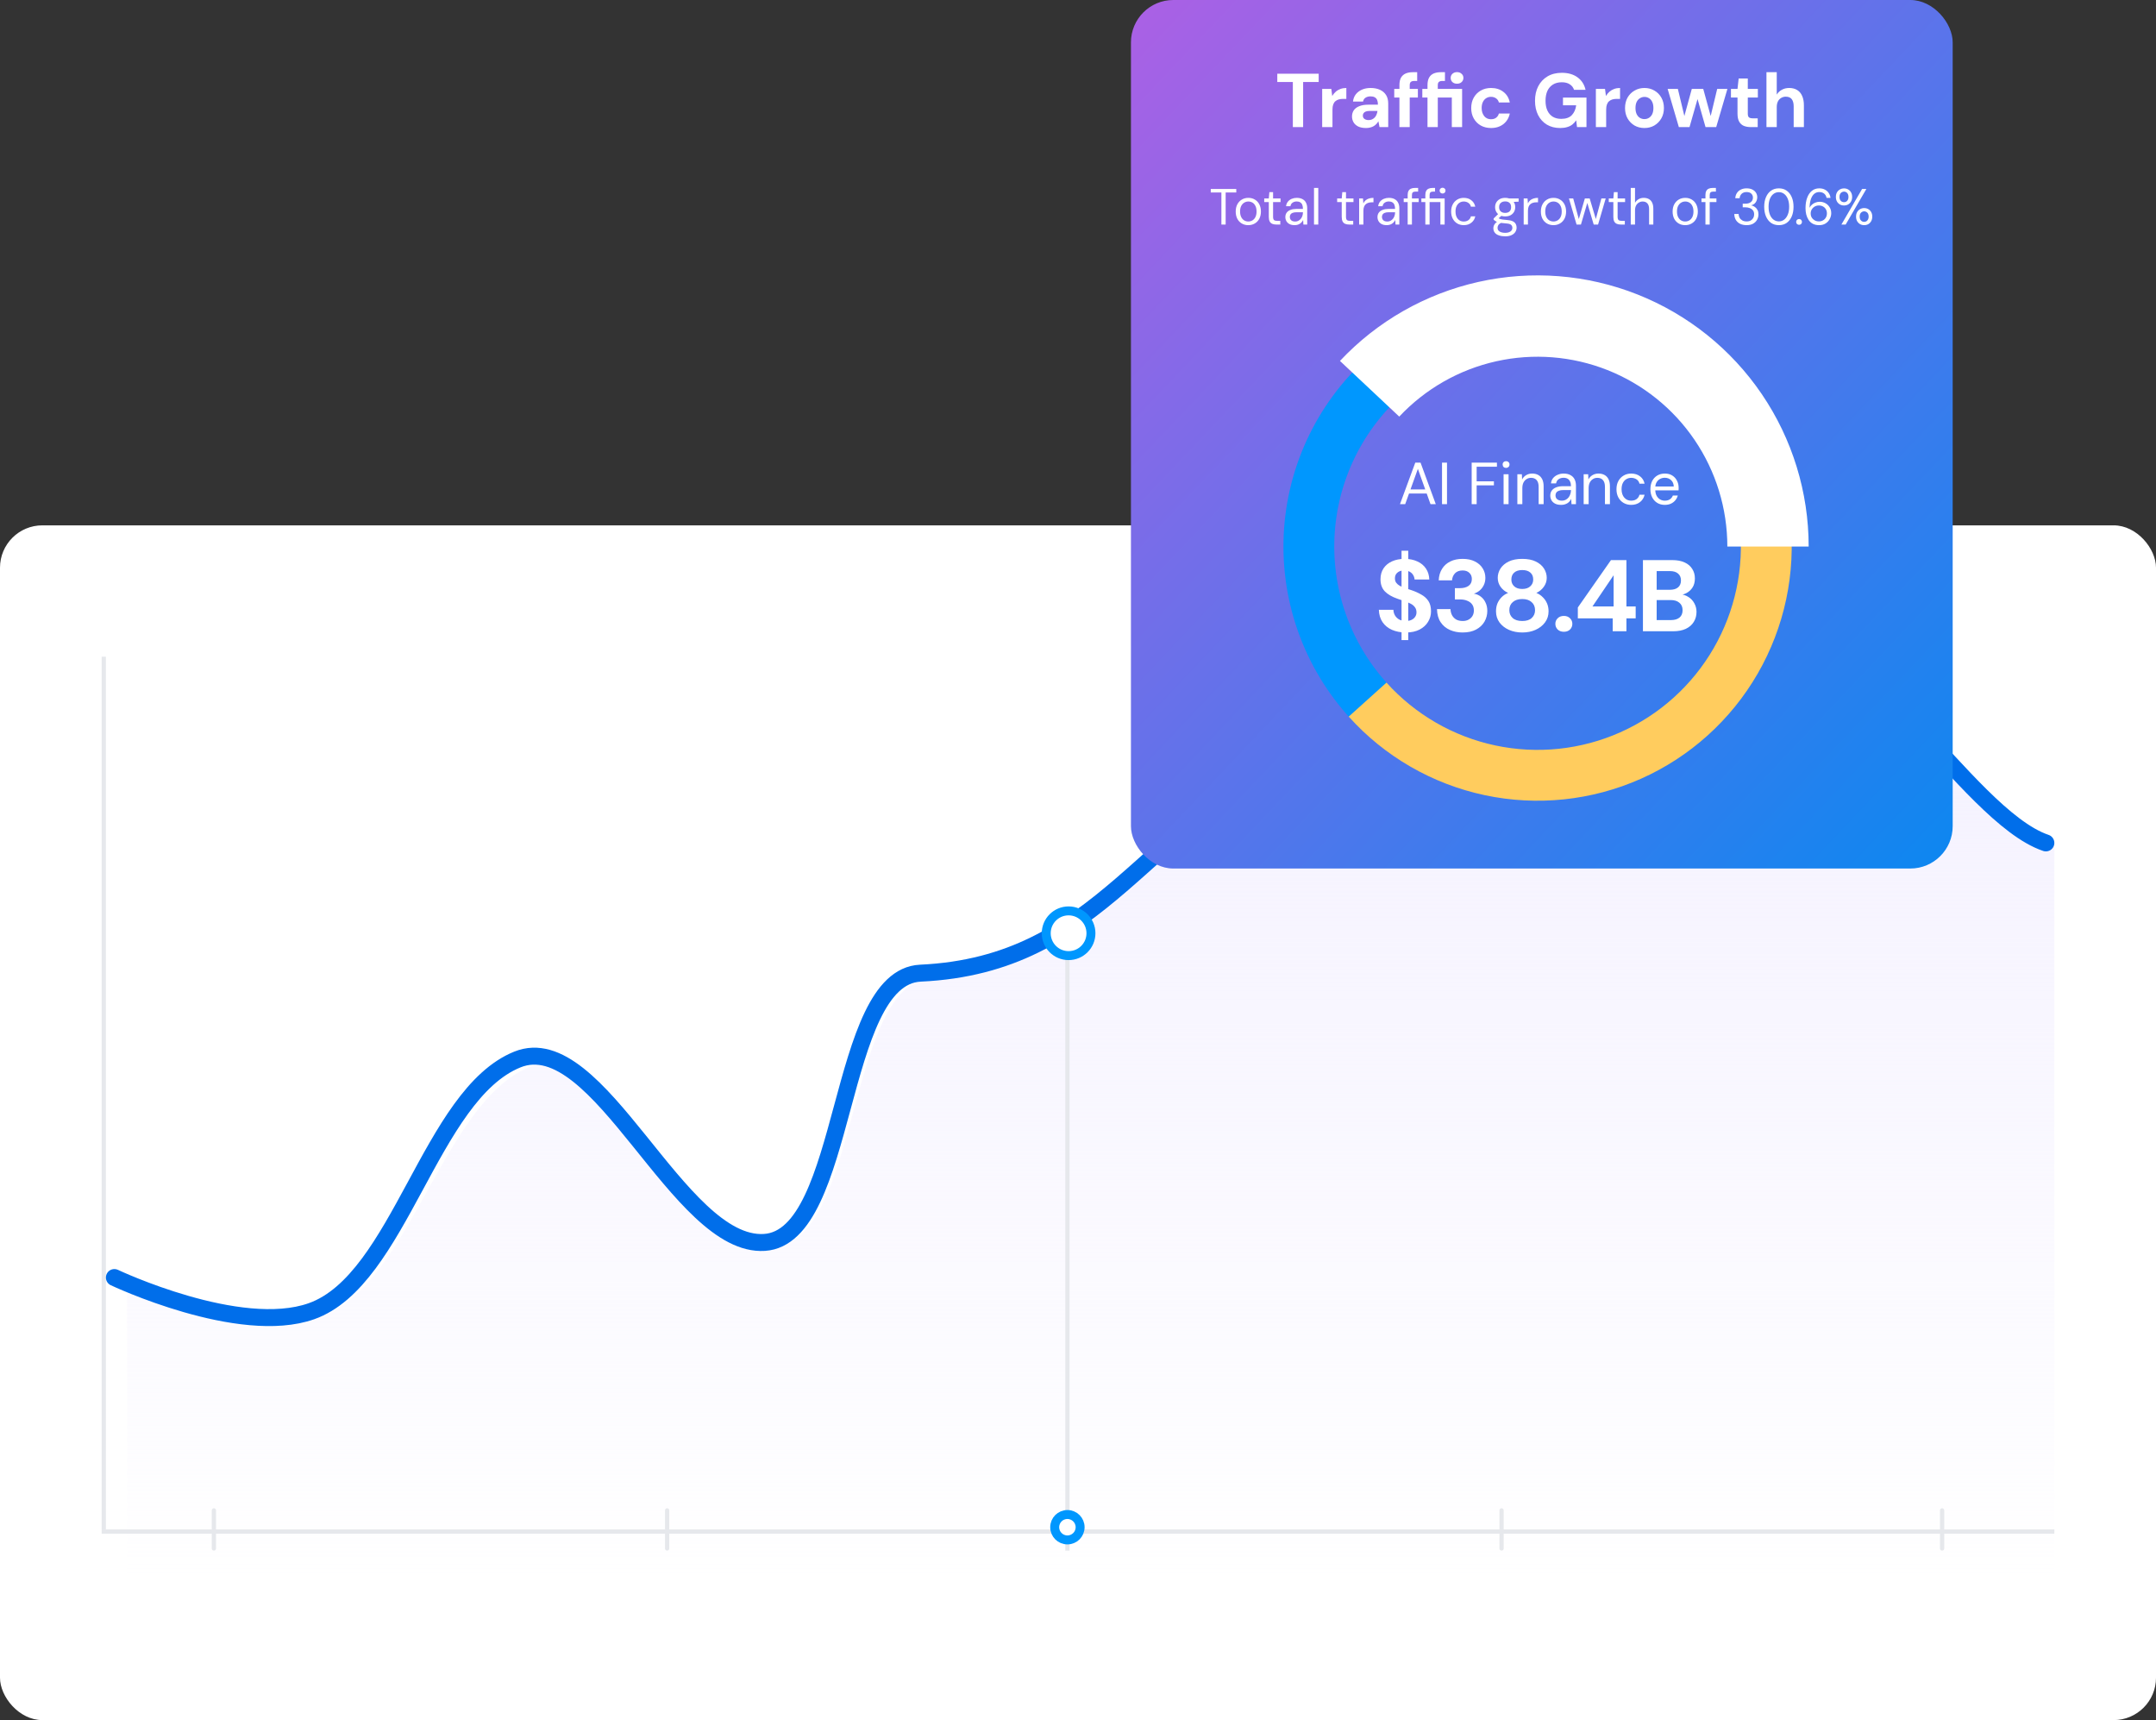 <svg width="509" height="406" viewBox="0 0 509 406" fill="none" xmlns="http://www.w3.org/2000/svg">
<rect x="0" y="0" width="509" height="406" fill="#333333" stroke="none"/>
<rect y="124" width="509" height="282" rx="10" fill="white"/>
<path d="M76.129 310.5C59.148 316.72 30 302 30 302V378H485V199.197C465.901 192.535 440.119 141.891 428.566 161.474C393.295 221.262 351.281 156.029 312.171 174.998C272.267 194.351 262.829 228.811 219.877 230.87C199.989 231.824 202.939 292.694 183.065 294C162.771 295.333 144.153 243.851 124.939 251.867C104.398 260.437 96.924 302.883 76.129 310.5Z" fill="url(#paint0_linear_126_502)"/>
<line x1="24.5" y1="155" x2="24.5" y2="361" stroke="#E6E8EC"/>
<line x1="485" y1="361.5" x2="24" y2="361.5" stroke="#E6E8EC"/>
<path d="M27 301.543C27 301.543 56.524 315.524 73.543 309.487C94.384 302.095 101.561 258.394 122.147 250.077C141.404 242.296 160.135 294.547 180.473 293.253C200.391 291.986 197.362 230.623 217.295 229.698C260.341 227.699 269.8 194.252 309.791 175.468C348.987 157.057 391.093 220.372 426.442 162.343C438.02 143.336 463.859 192.49 483 198.956" stroke="#006EEA" stroke-width="4" stroke-linecap="round" stroke-linejoin="round"/>
<line x1="458.5" y1="356.5" x2="458.5" y2="365.5" stroke="#E6E8EC" stroke-linecap="round" stroke-linejoin="round"/>
<line x1="354.5" y1="356.5" x2="354.5" y2="365.5" stroke="#E6E8EC" stroke-linecap="round" stroke-linejoin="round"/>
<line x1="157.5" y1="356.5" x2="157.5" y2="365.5" stroke="#E6E8EC" stroke-linecap="round" stroke-linejoin="round"/>
<line x1="50.5" y1="356.5" x2="50.5" y2="365.5" stroke="#E6E8EC" stroke-linecap="round" stroke-linejoin="round"/>
<path d="M252 366L252 222" stroke="#E6E8EC"/>
<circle cx="252.279" cy="220.279" r="5.279" fill="white" stroke="#0097FE" stroke-width="2.112"/>
<circle cx="252" cy="360.474" r="3" fill="white" stroke="#0097FE" stroke-width="2.112"/>
<rect x="267" width="194" height="205" rx="10" fill="url(#paint1_linear_126_502)"/>
<path d="M322.852 84.411C316.761 89.896 311.858 96.57 308.446 104.023C305.034 111.476 303.185 119.549 303.013 127.743C302.842 135.938 304.351 144.081 307.448 151.67C310.545 159.259 315.164 166.133 321.02 171.868L329.416 163.295C324.731 158.707 321.036 153.208 318.558 147.136C316.081 141.065 314.873 134.551 315.011 127.995C315.148 121.439 316.627 114.981 319.357 109.019C322.086 103.056 326.009 97.717 330.882 93.329L322.852 84.411Z" fill="#0097FE"/>
<path d="M318.411 169.148C326.89 178.564 338.131 185.054 350.525 187.689C362.919 190.323 375.829 188.966 387.404 183.813C398.98 178.659 408.626 169.973 414.962 159C421.297 148.027 423.996 135.33 422.671 122.728L410.737 123.983C411.797 134.064 409.638 144.221 404.569 153C399.501 161.779 391.784 168.727 382.523 172.85C373.263 176.973 362.935 178.059 353.02 175.951C343.105 173.844 334.112 168.651 327.329 161.118L318.411 169.148Z" fill="#FFCC5E"/>
<path d="M427 129C427 116.171 423.144 103.638 415.933 93.027C408.722 82.416 398.488 74.217 386.56 69.494C374.632 64.772 361.559 63.743 349.039 66.541C336.519 69.34 325.128 75.837 316.346 85.189L330.342 98.332C336.49 91.786 344.463 87.238 353.227 85.279C361.991 83.32 371.142 84.04 379.492 87.346C387.842 90.652 395.005 96.391 400.053 103.819C405.101 111.246 407.8 120.019 407.8 129H427Z" fill="white"/>
<path d="M330.513 119L334.125 109.2H335.371L338.969 119H337.723L334.741 110.67L331.745 119H330.513ZM332.165 116.48L332.501 115.528H336.939L337.275 116.48H332.165ZM340.44 119V109.2H341.616V119H340.44ZM347.44 119V109.2H353.404V110.166H348.616V113.61H352.69V114.562H348.616V119H347.44ZM354.974 119V111.944H356.15V119H354.974ZM355.562 110.446C355.329 110.446 355.133 110.371 354.974 110.222C354.825 110.063 354.75 109.867 354.75 109.634C354.75 109.401 354.825 109.214 354.974 109.074C355.133 108.925 355.329 108.85 355.562 108.85C355.786 108.85 355.977 108.925 356.136 109.074C356.295 109.214 356.374 109.401 356.374 109.634C356.374 109.867 356.295 110.063 356.136 110.222C355.977 110.371 355.786 110.446 355.562 110.446ZM358.225 119V111.944H359.289L359.345 113.176C359.569 112.737 359.886 112.397 360.297 112.154C360.717 111.902 361.193 111.776 361.725 111.776C362.276 111.776 362.752 111.888 363.153 112.112C363.554 112.327 363.867 112.658 364.091 113.106C364.315 113.545 364.427 114.105 364.427 114.786V119H363.251V114.912C363.251 114.203 363.092 113.671 362.775 113.316C362.467 112.961 362.028 112.784 361.459 112.784C361.067 112.784 360.717 112.882 360.409 113.078C360.101 113.265 359.854 113.54 359.667 113.904C359.49 114.259 359.401 114.702 359.401 115.234V119H358.225ZM368.56 119.168C367.991 119.168 367.515 119.07 367.132 118.874C366.75 118.669 366.465 118.403 366.278 118.076C366.092 117.74 365.998 117.376 365.998 116.984C365.998 116.508 366.12 116.107 366.362 115.78C366.614 115.444 366.964 115.192 367.412 115.024C367.87 114.847 368.406 114.758 369.022 114.758H370.884C370.884 114.319 370.814 113.955 370.674 113.666C370.544 113.367 370.348 113.143 370.086 112.994C369.834 112.845 369.517 112.77 369.134 112.77C368.686 112.77 368.299 112.882 367.972 113.106C367.646 113.33 367.445 113.661 367.37 114.1H366.166C366.222 113.596 366.39 113.176 366.67 112.84C366.96 112.495 367.324 112.233 367.762 112.056C368.201 111.869 368.658 111.776 369.134 111.776C369.788 111.776 370.329 111.897 370.758 112.14C371.197 112.373 371.524 112.705 371.738 113.134C371.953 113.554 372.06 114.053 372.06 114.632V119H371.01L370.94 117.754C370.847 117.95 370.726 118.137 370.576 118.314C370.436 118.482 370.268 118.631 370.072 118.762C369.876 118.883 369.652 118.981 369.4 119.056C369.158 119.131 368.878 119.168 368.56 119.168ZM368.742 118.174C369.069 118.174 369.363 118.109 369.624 117.978C369.895 117.838 370.124 117.651 370.31 117.418C370.497 117.175 370.637 116.909 370.73 116.62C370.833 116.331 370.884 116.027 370.884 115.71V115.668H369.12C368.663 115.668 368.294 115.724 368.014 115.836C367.734 115.939 367.534 116.088 367.412 116.284C367.291 116.471 367.23 116.685 367.23 116.928C367.23 117.18 367.286 117.399 367.398 117.586C367.52 117.773 367.692 117.917 367.916 118.02C368.15 118.123 368.425 118.174 368.742 118.174ZM373.879 119V111.944H374.943L374.999 113.176C375.223 112.737 375.541 112.397 375.951 112.154C376.371 111.902 376.847 111.776 377.379 111.776C377.93 111.776 378.406 111.888 378.807 112.112C379.209 112.327 379.521 112.658 379.745 113.106C379.969 113.545 380.081 114.105 380.081 114.786V119H378.905V114.912C378.905 114.203 378.747 113.671 378.429 113.316C378.121 112.961 377.683 112.784 377.113 112.784C376.721 112.784 376.371 112.882 376.063 113.078C375.755 113.265 375.508 113.54 375.321 113.904C375.144 114.259 375.055 114.702 375.055 115.234V119H373.879ZM385.096 119.168C384.434 119.168 383.836 119.014 383.304 118.706C382.782 118.398 382.371 117.969 382.072 117.418C381.774 116.858 381.624 116.214 381.624 115.486C381.624 114.739 381.774 114.091 382.072 113.54C382.371 112.989 382.782 112.56 383.304 112.252C383.836 111.935 384.434 111.776 385.096 111.776C385.936 111.776 386.636 111.995 387.196 112.434C387.756 112.863 388.111 113.442 388.26 114.17H387.056C386.963 113.731 386.734 113.391 386.37 113.148C386.006 112.905 385.577 112.784 385.082 112.784C384.681 112.784 384.308 112.887 383.962 113.092C383.617 113.288 383.342 113.587 383.136 113.988C382.931 114.389 382.828 114.884 382.828 115.472C382.828 115.911 382.889 116.303 383.01 116.648C383.132 116.984 383.295 117.264 383.5 117.488C383.706 117.712 383.944 117.885 384.214 118.006C384.494 118.118 384.784 118.174 385.082 118.174C385.418 118.174 385.722 118.123 385.992 118.02C386.263 117.908 386.492 117.745 386.678 117.53C386.865 117.315 386.991 117.063 387.056 116.774H388.26C388.111 117.483 387.752 118.062 387.182 118.51C386.622 118.949 385.927 119.168 385.096 119.168ZM393.024 119.168C392.362 119.168 391.774 119.014 391.26 118.706C390.756 118.398 390.36 117.969 390.07 117.418C389.781 116.858 389.636 116.209 389.636 115.472C389.636 114.725 389.776 114.077 390.056 113.526C390.346 112.975 390.747 112.546 391.26 112.238C391.783 111.93 392.38 111.776 393.052 111.776C393.743 111.776 394.326 111.93 394.802 112.238C395.288 112.546 395.656 112.952 395.908 113.456C396.17 113.951 396.3 114.497 396.3 115.094C396.3 115.187 396.3 115.285 396.3 115.388C396.3 115.491 396.296 115.607 396.286 115.738H390.518V114.828H395.152C395.124 114.184 394.91 113.68 394.508 113.316C394.116 112.952 393.622 112.77 393.024 112.77C392.623 112.77 392.25 112.863 391.904 113.05C391.568 113.227 391.298 113.493 391.092 113.848C390.887 114.193 390.784 114.627 390.784 115.15V115.542C390.784 116.121 390.887 116.606 391.092 116.998C391.307 117.39 391.582 117.684 391.918 117.88C392.264 118.076 392.632 118.174 393.024 118.174C393.519 118.174 393.925 118.067 394.242 117.852C394.569 117.628 394.802 117.329 394.942 116.956H396.104C395.992 117.376 395.796 117.754 395.516 118.09C395.236 118.426 394.886 118.692 394.466 118.888C394.056 119.075 393.575 119.168 393.024 119.168Z" fill="white"/>
<path d="M330.883 151.088V129.992H332.467V151.088H330.883ZM331.891 149.288C330.675 149.288 329.587 149.08 328.627 148.664C327.683 148.248 326.939 147.64 326.395 146.84C325.851 146.04 325.563 145.072 325.531 143.936H328.963C328.979 144.432 329.107 144.88 329.347 145.28C329.587 145.68 329.923 146 330.355 146.24C330.787 146.464 331.299 146.576 331.891 146.576C332.387 146.576 332.819 146.496 333.187 146.336C333.571 146.16 333.867 145.92 334.075 145.616C334.299 145.312 334.411 144.952 334.411 144.536C334.411 144.04 334.283 143.632 334.027 143.312C333.787 142.976 333.459 142.704 333.043 142.496C332.627 142.272 332.147 142.072 331.603 141.896C331.075 141.704 330.515 141.512 329.923 141.32C328.627 140.872 327.635 140.296 326.947 139.592C326.259 138.872 325.915 137.92 325.915 136.736C325.915 135.728 326.155 134.864 326.635 134.144C327.115 133.424 327.787 132.872 328.651 132.488C329.515 132.104 330.499 131.912 331.603 131.912C332.739 131.912 333.739 132.112 334.603 132.512C335.467 132.896 336.147 133.456 336.643 134.192C337.139 134.928 337.403 135.792 337.435 136.784H333.955C333.939 136.416 333.835 136.072 333.643 135.752C333.451 135.416 333.179 135.152 332.827 134.96C332.475 134.752 332.051 134.648 331.555 134.648C331.139 134.632 330.763 134.696 330.427 134.84C330.091 134.984 329.819 135.2 329.611 135.488C329.419 135.76 329.323 136.104 329.323 136.52C329.323 136.92 329.419 137.256 329.611 137.528C329.803 137.8 330.075 138.04 330.427 138.248C330.779 138.44 331.195 138.624 331.675 138.8C332.155 138.96 332.675 139.128 333.235 139.304C334.083 139.592 334.851 139.936 335.539 140.336C336.243 140.72 336.803 141.224 337.219 141.848C337.635 142.472 337.843 143.296 337.843 144.32C337.843 145.2 337.611 146.016 337.147 146.768C336.699 147.52 336.035 148.128 335.155 148.592C334.275 149.056 333.187 149.288 331.891 149.288ZM345.298 149.288C344.21 149.288 343.21 149.088 342.298 148.688C341.386 148.288 340.658 147.68 340.114 146.864C339.57 146.048 339.282 145.016 339.25 143.768H342.442C342.458 144.296 342.578 144.776 342.802 145.208C343.026 145.624 343.346 145.96 343.762 146.216C344.194 146.456 344.714 146.576 345.322 146.576C345.882 146.576 346.354 146.464 346.738 146.24C347.138 146.016 347.442 145.72 347.65 145.352C347.858 144.984 347.962 144.56 347.962 144.08C347.962 143.52 347.826 143.048 347.554 142.664C347.282 142.28 346.898 141.992 346.402 141.8C345.922 141.592 345.362 141.488 344.722 141.488H343.474V138.824H344.722C345.506 138.824 346.162 138.648 346.69 138.296C347.218 137.928 347.482 137.384 347.482 136.664C347.482 136.056 347.282 135.568 346.882 135.2C346.498 134.832 345.97 134.648 345.298 134.648C344.53 134.648 343.93 134.872 343.498 135.32C343.082 135.768 342.85 136.32 342.802 136.976H339.658C339.706 135.92 339.97 135.016 340.45 134.264C340.93 133.496 341.586 132.912 342.418 132.512C343.25 132.112 344.21 131.912 345.298 131.912C346.45 131.912 347.426 132.12 348.226 132.536C349.026 132.936 349.634 133.48 350.05 134.168C350.466 134.84 350.674 135.584 350.674 136.4C350.674 137.04 350.546 137.616 350.29 138.128C350.05 138.624 349.73 139.04 349.33 139.376C348.93 139.712 348.474 139.96 347.962 140.12C348.602 140.232 349.154 140.472 349.618 140.84C350.098 141.208 350.466 141.68 350.722 142.256C350.994 142.816 351.13 143.464 351.13 144.2C351.13 145.112 350.906 145.96 350.458 146.744C350.01 147.512 349.354 148.128 348.49 148.592C347.626 149.056 346.562 149.288 345.298 149.288ZM359.378 149.288C358.226 149.288 357.178 149.08 356.234 148.664C355.306 148.248 354.562 147.664 354.002 146.912C353.458 146.16 353.186 145.288 353.186 144.296C353.186 143.608 353.298 142.984 353.522 142.424C353.762 141.864 354.098 141.368 354.53 140.936C354.962 140.504 355.466 140.176 356.042 139.952C355.306 139.616 354.714 139.136 354.266 138.512C353.818 137.888 353.594 137.184 353.594 136.4C353.594 135.616 353.81 134.88 354.242 134.192C354.69 133.504 355.338 132.952 356.186 132.536C357.05 132.12 358.114 131.912 359.378 131.912C360.658 131.912 361.722 132.12 362.57 132.536C363.434 132.952 364.082 133.504 364.514 134.192C364.946 134.88 365.162 135.616 365.162 136.4C365.162 137.168 364.93 137.872 364.466 138.512C364.018 139.136 363.434 139.616 362.714 139.952C363.306 140.192 363.81 140.528 364.226 140.96C364.658 141.376 364.994 141.864 365.234 142.424C365.474 142.984 365.594 143.608 365.594 144.296C365.594 145.288 365.314 146.16 364.754 146.912C364.194 147.664 363.45 148.248 362.522 148.664C361.594 149.08 360.546 149.288 359.378 149.288ZM359.378 146.576C360.386 146.576 361.138 146.336 361.634 145.856C362.146 145.376 362.402 144.768 362.402 144.032C362.402 143.216 362.13 142.576 361.586 142.112C361.058 141.632 360.322 141.392 359.378 141.392C358.434 141.392 357.69 141.632 357.146 142.112C356.602 142.576 356.33 143.216 356.33 144.032C356.33 144.768 356.586 145.376 357.098 145.856C357.626 146.336 358.386 146.576 359.378 146.576ZM359.378 139.016C360.194 139.016 360.826 138.808 361.274 138.392C361.738 137.976 361.97 137.44 361.97 136.784C361.97 136.08 361.746 135.536 361.298 135.152C360.85 134.752 360.21 134.552 359.378 134.552C358.562 134.552 357.93 134.752 357.482 135.152C357.034 135.536 356.81 136.088 356.81 136.808C356.81 137.448 357.034 137.976 357.482 138.392C357.93 138.808 358.562 139.016 359.378 139.016ZM369.214 149.12C368.606 149.12 368.118 148.944 367.75 148.592C367.382 148.224 367.198 147.776 367.198 147.248C367.198 146.72 367.382 146.28 367.75 145.928C368.118 145.56 368.606 145.376 369.214 145.376C369.806 145.376 370.286 145.56 370.654 145.928C371.022 146.28 371.206 146.72 371.206 147.248C371.206 147.776 371.022 148.224 370.654 148.592C370.286 148.944 369.806 149.12 369.214 149.12ZM380.735 149V145.952H372.503V143.384L380.327 132.2H383.975V143.144H386.159V145.952H383.975V149H380.735ZM375.959 143.144H380.951V135.776L375.959 143.144ZM387.874 149V132.2H394.762C395.93 132.2 396.914 132.384 397.714 132.752C398.514 133.12 399.114 133.632 399.514 134.288C399.93 134.928 400.138 135.672 400.138 136.52C400.138 137.368 399.954 138.08 399.586 138.656C399.218 139.232 398.73 139.68 398.122 140C397.53 140.304 396.882 140.48 396.178 140.528L396.538 140.264C397.306 140.296 397.986 140.504 398.578 140.888C399.186 141.256 399.658 141.752 399.994 142.376C400.346 143 400.522 143.68 400.522 144.416C400.522 145.312 400.306 146.104 399.874 146.792C399.458 147.48 398.834 148.024 398.002 148.424C397.186 148.808 396.186 149 395.002 149H387.874ZM391.114 146.36H394.474C395.354 146.36 396.034 146.16 396.514 145.76C396.994 145.36 397.234 144.784 397.234 144.032C397.234 143.28 396.986 142.696 396.49 142.28C395.994 141.848 395.306 141.632 394.426 141.632H391.114V146.36ZM391.114 139.208H394.234C395.082 139.208 395.73 139.016 396.178 138.632C396.626 138.248 396.85 137.704 396.85 137C396.85 136.312 396.626 135.776 396.178 135.392C395.73 134.992 395.074 134.792 394.21 134.792H391.114V139.208Z" fill="white"/>
<path d="M305.22 30V19.362H301.548V17.4H311.322V19.362H307.65V30H305.22ZM312.146 30V20.982H314.306L314.522 22.656C314.75 22.272 315.02 21.942 315.332 21.666C315.656 21.378 316.028 21.156 316.448 21C316.88 20.844 317.348 20.766 317.852 20.766V23.34H317.096C316.724 23.34 316.382 23.382 316.07 23.466C315.77 23.55 315.506 23.688 315.278 23.88C315.05 24.072 314.876 24.33 314.756 24.654C314.636 24.978 314.576 25.386 314.576 25.878V30H312.146ZM322.519 30.216C321.763 30.216 321.139 30.096 320.647 29.856C320.155 29.604 319.789 29.274 319.549 28.866C319.309 28.446 319.189 27.99 319.189 27.498C319.189 26.946 319.327 26.46 319.603 26.04C319.891 25.62 320.323 25.296 320.899 25.068C321.475 24.828 322.195 24.708 323.059 24.708H325.309C325.309 24.264 325.249 23.898 325.129 23.61C325.009 23.322 324.817 23.106 324.553 22.962C324.301 22.818 323.971 22.746 323.563 22.746C323.107 22.746 322.717 22.848 322.393 23.052C322.069 23.256 321.871 23.562 321.799 23.97H319.423C319.495 23.31 319.711 22.746 320.071 22.278C320.443 21.798 320.929 21.426 321.529 21.162C322.141 20.898 322.825 20.766 323.581 20.766C324.433 20.766 325.171 20.91 325.795 21.198C326.419 21.486 326.899 21.9 327.235 22.44C327.571 22.98 327.739 23.646 327.739 24.438V30H325.687L325.417 28.614C325.285 28.854 325.129 29.07 324.949 29.262C324.769 29.454 324.559 29.622 324.319 29.766C324.079 29.91 323.809 30.018 323.509 30.09C323.209 30.174 322.879 30.216 322.519 30.216ZM323.095 28.344C323.407 28.344 323.683 28.29 323.923 28.182C324.175 28.062 324.391 27.906 324.571 27.714C324.751 27.51 324.889 27.282 324.985 27.03C325.093 26.766 325.165 26.49 325.201 26.202V26.184H323.347C322.975 26.184 322.669 26.232 322.429 26.328C322.201 26.424 322.027 26.556 321.907 26.724C321.799 26.88 321.745 27.066 321.745 27.282C321.745 27.51 321.799 27.702 321.907 27.858C322.027 28.014 322.189 28.134 322.393 28.218C322.597 28.302 322.831 28.344 323.095 28.344ZM330.384 30V20.118C330.384 19.362 330.51 18.762 330.762 18.318C331.026 17.874 331.392 17.55 331.86 17.346C332.328 17.142 332.88 17.04 333.516 17.04H334.578V19.11H333.894C333.51 19.11 333.234 19.188 333.066 19.344C332.898 19.488 332.814 19.746 332.814 20.118V30H330.384ZM329.16 23.016V20.982H334.74V23.016H329.16ZM337.011 30V23.016H335.787V20.982H337.011V20.118C337.011 19.362 337.137 18.762 337.389 18.318C337.641 17.874 338.001 17.55 338.469 17.346C338.949 17.142 339.507 17.04 340.143 17.04H341.133V19.11H340.503C340.131 19.11 339.861 19.188 339.693 19.344C339.525 19.488 339.441 19.74 339.441 20.1V20.982H345.183V30H342.753V23.016H339.441V30H337.011ZM343.977 19.758C343.545 19.758 343.185 19.632 342.897 19.38C342.621 19.116 342.483 18.786 342.483 18.39C342.483 17.994 342.621 17.67 342.897 17.418C343.185 17.154 343.545 17.022 343.977 17.022C344.421 17.022 344.781 17.154 345.057 17.418C345.345 17.67 345.489 17.994 345.489 18.39C345.489 18.786 345.345 19.116 345.057 19.38C344.781 19.632 344.421 19.758 343.977 19.758ZM352.011 30.216C351.099 30.216 350.289 30.018 349.581 29.622C348.873 29.214 348.321 28.656 347.925 27.948C347.529 27.24 347.331 26.43 347.331 25.518C347.331 24.582 347.529 23.76 347.925 23.052C348.321 22.344 348.873 21.786 349.581 21.378C350.289 20.97 351.099 20.766 352.011 20.766C353.175 20.766 354.147 21.072 354.927 21.684C355.719 22.284 356.223 23.118 356.439 24.186H353.865C353.757 23.766 353.535 23.442 353.199 23.214C352.863 22.974 352.461 22.854 351.993 22.854C351.573 22.854 351.195 22.962 350.859 23.178C350.535 23.382 350.277 23.682 350.085 24.078C349.893 24.474 349.797 24.948 349.797 25.5C349.797 25.908 349.851 26.274 349.959 26.598C350.079 26.922 350.235 27.204 350.427 27.444C350.619 27.672 350.847 27.846 351.111 27.966C351.387 28.086 351.681 28.146 351.993 28.146C352.305 28.146 352.587 28.098 352.839 28.002C353.091 27.894 353.307 27.738 353.487 27.534C353.667 27.33 353.793 27.084 353.865 26.796H356.439C356.223 27.84 355.719 28.674 354.927 29.298C354.135 29.91 353.163 30.216 352.011 30.216ZM368.333 30.216C367.145 30.216 366.101 29.952 365.201 29.424C364.313 28.884 363.623 28.134 363.131 27.174C362.639 26.202 362.393 25.074 362.393 23.79C362.393 22.494 362.645 21.354 363.149 20.37C363.665 19.374 364.397 18.594 365.345 18.03C366.293 17.466 367.421 17.184 368.729 17.184C370.217 17.184 371.447 17.538 372.419 18.246C373.403 18.954 374.039 19.938 374.327 21.198H371.609C371.429 20.646 371.093 20.214 370.601 19.902C370.121 19.578 369.491 19.416 368.711 19.416C367.895 19.416 367.199 19.596 366.623 19.956C366.047 20.316 365.609 20.82 365.309 21.468C365.021 22.116 364.877 22.89 364.877 23.79C364.877 24.702 365.027 25.476 365.327 26.112C365.627 26.748 366.053 27.234 366.605 27.57C367.157 27.894 367.817 28.056 368.585 28.056C369.689 28.056 370.523 27.762 371.087 27.174C371.651 26.574 371.993 25.8 372.113 24.852H368.999V23.034H374.543V30H372.311L372.113 28.398C371.849 28.794 371.543 29.13 371.195 29.406C370.847 29.67 370.439 29.868 369.971 30C369.503 30.144 368.957 30.216 368.333 30.216ZM376.763 30V20.982H378.923L379.139 22.656C379.367 22.272 379.637 21.942 379.949 21.666C380.273 21.378 380.645 21.156 381.065 21C381.497 20.844 381.965 20.766 382.469 20.766V23.34H381.713C381.341 23.34 380.999 23.382 380.687 23.466C380.387 23.55 380.123 23.688 379.895 23.88C379.667 24.072 379.493 24.33 379.373 24.654C379.253 24.978 379.193 25.386 379.193 25.878V30H376.763ZM388.219 30.216C387.355 30.216 386.575 30.018 385.879 29.622C385.195 29.214 384.649 28.656 384.241 27.948C383.845 27.24 383.647 26.424 383.647 25.5C383.647 24.564 383.845 23.742 384.241 23.034C384.649 22.326 385.201 21.774 385.897 21.378C386.593 20.97 387.373 20.766 388.237 20.766C389.101 20.766 389.881 20.97 390.577 21.378C391.273 21.774 391.819 22.326 392.215 23.034C392.623 23.742 392.827 24.564 392.827 25.5C392.827 26.424 392.623 27.24 392.215 27.948C391.807 28.656 391.255 29.214 390.559 29.622C389.875 30.018 389.095 30.216 388.219 30.216ZM388.219 28.11C388.615 28.11 388.969 28.014 389.281 27.822C389.605 27.63 389.863 27.342 390.055 26.958C390.247 26.562 390.343 26.076 390.343 25.5C390.343 24.912 390.247 24.426 390.055 24.042C389.875 23.658 389.623 23.37 389.299 23.178C388.987 22.974 388.633 22.872 388.237 22.872C387.853 22.872 387.499 22.974 387.175 23.178C386.851 23.37 386.593 23.658 386.401 24.042C386.209 24.426 386.113 24.912 386.113 25.5C386.113 26.076 386.209 26.562 386.401 26.958C386.593 27.342 386.845 27.63 387.157 27.822C387.481 28.014 387.835 28.11 388.219 28.11ZM396.351 30L393.705 20.982H396.117L397.899 28.398H397.377L399.411 20.982H402.111L404.145 28.398H403.623L405.405 20.982H407.817L405.171 30H402.651L400.473 22.368H401.049L398.871 30H396.351ZM413.368 30C412.732 30 412.174 29.904 411.694 29.712C411.226 29.508 410.86 29.178 410.596 28.722C410.332 28.254 410.2 27.618 410.2 26.814V23.016H408.652V20.982H410.2L410.47 18.534H412.63V20.982H415.006V23.016H412.63V26.85C412.63 27.258 412.72 27.54 412.9 27.696C413.08 27.852 413.386 27.93 413.818 27.93H414.97V30H413.368ZM417.035 30V17.04H419.465V22.332C419.753 21.852 420.149 21.474 420.653 21.198C421.157 20.91 421.739 20.766 422.399 20.766C423.143 20.766 423.773 20.928 424.289 21.252C424.805 21.564 425.195 22.026 425.459 22.638C425.735 23.238 425.873 23.982 425.873 24.87V30H423.461V25.104C423.461 24.372 423.311 23.808 423.011 23.412C422.711 23.016 422.237 22.818 421.589 22.818C421.193 22.818 420.827 22.92 420.491 23.124C420.167 23.316 419.915 23.592 419.735 23.952C419.555 24.312 419.465 24.756 419.465 25.284V30H417.035Z" fill="white"/>
<path d="M288.352 53V45.428H285.844V44.6H291.868V45.428H289.36V53H288.352ZM294.697 53.144C294.121 53.144 293.609 53.012 293.161 52.748C292.713 52.484 292.361 52.112 292.105 51.632C291.857 51.144 291.733 50.576 291.733 49.928C291.733 49.272 291.861 48.704 292.117 48.224C292.373 47.744 292.725 47.372 293.173 47.108C293.629 46.836 294.145 46.7 294.721 46.7C295.297 46.7 295.809 46.836 296.257 47.108C296.705 47.372 297.053 47.744 297.301 48.224C297.557 48.704 297.685 49.272 297.685 49.928C297.685 50.576 297.557 51.144 297.301 51.632C297.045 52.112 296.689 52.484 296.233 52.748C295.785 53.012 295.273 53.144 294.697 53.144ZM294.697 52.28C295.057 52.28 295.385 52.192 295.681 52.016C295.977 51.84 296.213 51.576 296.389 51.224C296.565 50.872 296.653 50.44 296.653 49.928C296.653 49.4 296.565 48.964 296.389 48.62C296.221 48.268 295.989 48.004 295.693 47.828C295.397 47.652 295.073 47.564 294.721 47.564C294.369 47.564 294.045 47.652 293.749 47.828C293.453 48.004 293.213 48.268 293.029 48.62C292.853 48.964 292.765 49.4 292.765 49.928C292.765 50.44 292.853 50.872 293.029 51.224C293.205 51.576 293.437 51.84 293.725 52.016C294.021 52.192 294.345 52.28 294.697 52.28ZM301.299 53C300.939 53 300.627 52.944 300.363 52.832C300.099 52.72 299.895 52.532 299.751 52.268C299.615 51.996 299.547 51.632 299.547 51.176V47.696H298.467V46.844H299.547L299.679 45.344H300.555V46.844H302.319V47.696H300.555V51.176C300.555 51.552 300.631 51.808 300.783 51.944C300.935 52.072 301.203 52.136 301.587 52.136H302.259V53H301.299ZM305.636 53.144C305.148 53.144 304.74 53.056 304.412 52.88C304.092 52.704 303.852 52.472 303.692 52.184C303.532 51.896 303.452 51.58 303.452 51.236C303.452 50.828 303.556 50.48 303.764 50.192C303.98 49.904 304.28 49.688 304.664 49.544C305.048 49.392 305.5 49.316 306.02 49.316H307.604C307.604 48.924 307.552 48.6 307.448 48.344C307.344 48.08 307.18 47.884 306.956 47.756C306.74 47.62 306.464 47.552 306.128 47.552C305.752 47.552 305.428 47.648 305.156 47.84C304.884 48.024 304.716 48.3 304.652 48.668H303.62C303.668 48.244 303.812 47.888 304.052 47.6C304.292 47.304 304.596 47.08 304.964 46.928C305.332 46.776 305.72 46.7 306.128 46.7C306.688 46.7 307.152 46.804 307.52 47.012C307.888 47.212 308.16 47.496 308.336 47.864C308.52 48.224 308.612 48.652 308.612 49.148V53H307.712L307.652 51.92C307.572 52.088 307.468 52.248 307.34 52.4C307.22 52.544 307.076 52.672 306.908 52.784C306.748 52.896 306.56 52.984 306.344 53.048C306.128 53.112 305.892 53.144 305.636 53.144ZM305.78 52.292C306.052 52.292 306.3 52.232 306.524 52.112C306.756 51.992 306.952 51.832 307.112 51.632C307.272 51.432 307.392 51.208 307.472 50.96C307.56 50.704 307.604 50.44 307.604 50.168V50.096H306.104C305.72 50.096 305.408 50.144 305.168 50.24C304.936 50.328 304.768 50.456 304.664 50.624C304.56 50.792 304.508 50.98 304.508 51.188C304.508 51.412 304.556 51.608 304.652 51.776C304.748 51.936 304.892 52.064 305.084 52.16C305.276 52.248 305.508 52.292 305.78 52.292ZM310.219 53V44.36H311.227V53H310.219ZM318.514 53C318.154 53 317.842 52.944 317.578 52.832C317.314 52.72 317.11 52.532 316.966 52.268C316.83 51.996 316.762 51.632 316.762 51.176V47.696H315.682V46.844H316.762L316.894 45.344H317.77V46.844H319.534V47.696H317.77V51.176C317.77 51.552 317.846 51.808 317.998 51.944C318.15 52.072 318.418 52.136 318.802 52.136H319.474V53H318.514ZM320.871 53V46.844H321.783L321.867 47.996C322.003 47.716 322.179 47.48 322.395 47.288C322.619 47.096 322.887 46.952 323.199 46.856C323.511 46.752 323.863 46.7 324.255 46.7V47.756H323.787C323.539 47.756 323.299 47.792 323.067 47.864C322.843 47.928 322.639 48.036 322.455 48.188C322.279 48.332 322.139 48.532 322.035 48.788C321.931 49.044 321.879 49.364 321.879 49.748V53H320.871ZM327.386 53.144C326.898 53.144 326.49 53.056 326.162 52.88C325.842 52.704 325.602 52.472 325.442 52.184C325.282 51.896 325.202 51.58 325.202 51.236C325.202 50.828 325.306 50.48 325.514 50.192C325.73 49.904 326.03 49.688 326.414 49.544C326.798 49.392 327.25 49.316 327.77 49.316H329.354C329.354 48.924 329.302 48.6 329.198 48.344C329.094 48.08 328.93 47.884 328.706 47.756C328.49 47.62 328.214 47.552 327.878 47.552C327.502 47.552 327.178 47.648 326.906 47.84C326.634 48.024 326.466 48.3 326.402 48.668H325.37C325.418 48.244 325.562 47.888 325.802 47.6C326.042 47.304 326.346 47.08 326.714 46.928C327.082 46.776 327.47 46.7 327.878 46.7C328.438 46.7 328.902 46.804 329.27 47.012C329.638 47.212 329.91 47.496 330.086 47.864C330.27 48.224 330.362 48.652 330.362 49.148V53H329.462L329.402 51.92C329.322 52.088 329.218 52.248 329.09 52.4C328.97 52.544 328.826 52.672 328.658 52.784C328.498 52.896 328.31 52.984 328.094 53.048C327.878 53.112 327.642 53.144 327.386 53.144ZM327.53 52.292C327.802 52.292 328.05 52.232 328.274 52.112C328.506 51.992 328.702 51.832 328.862 51.632C329.022 51.432 329.142 51.208 329.222 50.96C329.31 50.704 329.354 50.44 329.354 50.168V50.096H327.854C327.47 50.096 327.158 50.144 326.918 50.24C326.686 50.328 326.518 50.456 326.414 50.624C326.31 50.792 326.258 50.98 326.258 51.188C326.258 51.412 326.306 51.608 326.402 51.776C326.498 51.936 326.642 52.064 326.834 52.16C327.026 52.248 327.258 52.292 327.53 52.292ZM332.329 53V46.016C332.329 45.632 332.393 45.32 332.521 45.08C332.649 44.832 332.837 44.652 333.085 44.54C333.341 44.42 333.653 44.36 334.021 44.36H334.801V45.224H334.189C333.885 45.224 333.665 45.288 333.529 45.416C333.401 45.536 333.337 45.748 333.337 46.052V53H332.329ZM331.393 47.696V46.844H334.921V47.696H331.393ZM336.501 53V47.696H335.565V46.844H336.501V46.016C336.501 45.632 336.565 45.32 336.693 45.08C336.821 44.832 337.009 44.652 337.257 44.54C337.513 44.42 337.825 44.36 338.193 44.36H338.793V45.224H338.349C338.053 45.224 337.837 45.284 337.701 45.404C337.573 45.524 337.509 45.736 337.509 46.04V46.844H341.061V53H340.053V47.696H337.509V53H336.501ZM340.569 45.68C340.377 45.68 340.213 45.616 340.077 45.488C339.941 45.352 339.873 45.184 339.873 44.984C339.873 44.784 339.941 44.624 340.077 44.504C340.213 44.376 340.377 44.312 340.569 44.312C340.769 44.312 340.933 44.376 341.061 44.504C341.197 44.624 341.265 44.784 341.265 44.984C341.265 45.184 341.197 45.352 341.061 45.488C340.933 45.616 340.769 45.68 340.569 45.68ZM345.58 53.144C345.004 53.144 344.488 53.012 344.032 52.748C343.584 52.476 343.232 52.1 342.976 51.62C342.72 51.132 342.592 50.568 342.592 49.928C342.592 49.28 342.72 48.716 342.976 48.236C343.232 47.756 343.584 47.38 344.032 47.108C344.488 46.836 345.004 46.7 345.58 46.7C346.292 46.7 346.888 46.892 347.368 47.276C347.856 47.652 348.164 48.156 348.292 48.788H347.26C347.18 48.404 346.98 48.104 346.66 47.888C346.348 47.672 345.984 47.564 345.568 47.564C345.208 47.564 344.88 47.656 344.584 47.84C344.296 48.016 344.064 48.28 343.888 48.632C343.712 48.976 343.624 49.408 343.624 49.928C343.624 50.312 343.672 50.652 343.768 50.948C343.872 51.244 344.012 51.492 344.188 51.692C344.364 51.892 344.568 52.044 344.8 52.148C345.04 52.244 345.296 52.292 345.568 52.292C345.848 52.292 346.104 52.244 346.336 52.148C346.576 52.052 346.776 51.912 346.936 51.728C347.096 51.544 347.204 51.324 347.26 51.068H348.292C348.164 51.684 347.856 52.184 347.368 52.568C346.888 52.952 346.292 53.144 345.58 53.144ZM355.358 55.784C354.806 55.784 354.318 55.712 353.894 55.568C353.47 55.432 353.142 55.22 352.91 54.932C352.678 54.644 352.562 54.288 352.562 53.864C352.562 53.672 352.598 53.472 352.67 53.264C352.75 53.056 352.882 52.852 353.066 52.652C353.258 52.452 353.526 52.272 353.87 52.112L354.59 52.52C354.158 52.696 353.874 52.896 353.738 53.12C353.61 53.352 353.546 53.568 353.546 53.768C353.546 54.032 353.622 54.252 353.774 54.428C353.926 54.604 354.138 54.736 354.41 54.824C354.69 54.912 355.006 54.956 355.358 54.956C355.71 54.956 356.01 54.908 356.258 54.812C356.514 54.716 356.71 54.58 356.846 54.404C356.982 54.236 357.05 54.032 357.05 53.792C357.05 53.496 356.946 53.252 356.738 53.06C356.53 52.876 356.126 52.768 355.526 52.736C355.046 52.704 354.642 52.66 354.314 52.604C353.994 52.548 353.73 52.484 353.522 52.412C353.314 52.332 353.138 52.244 352.994 52.148C352.858 52.052 352.734 51.952 352.622 51.848V51.572L353.798 50.42L354.698 50.732L353.462 51.812L353.618 51.368C353.706 51.432 353.79 51.492 353.87 51.548C353.95 51.604 354.058 51.656 354.194 51.704C354.33 51.744 354.522 51.784 354.77 51.824C355.018 51.856 355.346 51.888 355.754 51.92C356.314 51.96 356.762 52.056 357.098 52.208C357.434 52.36 357.674 52.568 357.818 52.832C357.97 53.088 358.046 53.396 358.046 53.756C358.046 54.1 357.95 54.424 357.758 54.728C357.574 55.04 357.282 55.292 356.882 55.484C356.49 55.684 355.982 55.784 355.358 55.784ZM355.346 51.08C354.842 51.08 354.41 50.984 354.05 50.792C353.698 50.592 353.43 50.328 353.246 50C353.062 49.672 352.97 49.304 352.97 48.896C352.97 48.48 353.062 48.112 353.246 47.792C353.438 47.464 353.71 47.2 354.062 47C354.414 46.8 354.842 46.7 355.346 46.7C355.858 46.7 356.29 46.8 356.642 47C356.994 47.2 357.262 47.464 357.446 47.792C357.63 48.112 357.722 48.48 357.722 48.896C357.722 49.304 357.63 49.672 357.446 50C357.262 50.328 356.994 50.592 356.642 50.792C356.29 50.984 355.858 51.08 355.346 51.08ZM355.346 50.252C355.786 50.252 356.13 50.136 356.378 49.904C356.626 49.672 356.75 49.336 356.75 48.896C356.75 48.448 356.626 48.112 356.378 47.888C356.13 47.656 355.786 47.54 355.346 47.54C354.922 47.54 354.578 47.656 354.314 47.888C354.05 48.112 353.918 48.448 353.918 48.896C353.918 49.336 354.046 49.672 354.302 49.904C354.566 50.136 354.914 50.252 355.346 50.252ZM356.354 47.696L356.054 46.844H358.526V47.6L356.354 47.696ZM359.719 53V46.844H360.631L360.715 47.996C360.851 47.716 361.027 47.48 361.243 47.288C361.467 47.096 361.735 46.952 362.047 46.856C362.359 46.752 362.711 46.7 363.103 46.7V47.756H362.635C362.387 47.756 362.147 47.792 361.915 47.864C361.691 47.928 361.487 48.036 361.303 48.188C361.127 48.332 360.987 48.532 360.883 48.788C360.779 49.044 360.727 49.364 360.727 49.748V53H359.719ZM366.743 53.144C366.167 53.144 365.655 53.012 365.207 52.748C364.759 52.484 364.407 52.112 364.151 51.632C363.903 51.144 363.779 50.576 363.779 49.928C363.779 49.272 363.907 48.704 364.163 48.224C364.419 47.744 364.771 47.372 365.219 47.108C365.675 46.836 366.191 46.7 366.767 46.7C367.343 46.7 367.855 46.836 368.303 47.108C368.751 47.372 369.099 47.744 369.347 48.224C369.603 48.704 369.731 49.272 369.731 49.928C369.731 50.576 369.603 51.144 369.347 51.632C369.091 52.112 368.735 52.484 368.279 52.748C367.831 53.012 367.319 53.144 366.743 53.144ZM366.743 52.28C367.103 52.28 367.431 52.192 367.727 52.016C368.023 51.84 368.259 51.576 368.435 51.224C368.611 50.872 368.699 50.44 368.699 49.928C368.699 49.4 368.611 48.964 368.435 48.62C368.267 48.268 368.035 48.004 367.739 47.828C367.443 47.652 367.119 47.564 366.767 47.564C366.415 47.564 366.091 47.652 365.795 47.828C365.499 48.004 365.259 48.268 365.075 48.62C364.899 48.964 364.811 49.4 364.811 49.928C364.811 50.44 364.899 50.872 365.075 51.224C365.251 51.576 365.483 51.84 365.771 52.016C366.067 52.192 366.391 52.28 366.743 52.28ZM372.205 53L370.405 46.844H371.413L372.793 51.92H372.673L374.161 46.844H375.301L376.813 51.908L376.693 51.92L378.061 46.844H379.081L377.281 53H376.249L374.677 47.696H374.797L373.237 53H372.205ZM382.639 53C382.279 53 381.967 52.944 381.703 52.832C381.439 52.72 381.235 52.532 381.091 52.268C380.955 51.996 380.887 51.632 380.887 51.176V47.696H379.807V46.844H380.887L381.019 45.344H381.895V46.844H383.659V47.696H381.895V51.176C381.895 51.552 381.971 51.808 382.123 51.944C382.275 52.072 382.543 52.136 382.927 52.136H383.599V53H382.639ZM384.996 53V44.36H386.004V47.864C386.212 47.504 386.496 47.22 386.856 47.012C387.216 46.804 387.608 46.7 388.032 46.7C388.512 46.7 388.92 46.792 389.256 46.976C389.6 47.16 389.864 47.444 390.048 47.828C390.232 48.204 390.324 48.68 390.324 49.256V53H389.328V49.364C389.328 48.772 389.196 48.324 388.932 48.02C388.668 47.716 388.296 47.564 387.816 47.564C387.488 47.564 387.184 47.648 386.904 47.816C386.632 47.976 386.412 48.212 386.244 48.524C386.084 48.828 386.004 49.204 386.004 49.652V53H384.996ZM397.845 53.144C397.269 53.144 396.757 53.012 396.309 52.748C395.861 52.484 395.509 52.112 395.253 51.632C395.005 51.144 394.881 50.576 394.881 49.928C394.881 49.272 395.009 48.704 395.265 48.224C395.521 47.744 395.873 47.372 396.321 47.108C396.777 46.836 397.293 46.7 397.869 46.7C398.445 46.7 398.957 46.836 399.405 47.108C399.853 47.372 400.201 47.744 400.449 48.224C400.705 48.704 400.833 49.272 400.833 49.928C400.833 50.576 400.705 51.144 400.449 51.632C400.193 52.112 399.837 52.484 399.381 52.748C398.933 53.012 398.421 53.144 397.845 53.144ZM397.845 52.28C398.205 52.28 398.533 52.192 398.829 52.016C399.125 51.84 399.361 51.576 399.537 51.224C399.713 50.872 399.801 50.44 399.801 49.928C399.801 49.4 399.713 48.964 399.537 48.62C399.369 48.268 399.137 48.004 398.841 47.828C398.545 47.652 398.221 47.564 397.869 47.564C397.517 47.564 397.193 47.652 396.897 47.828C396.601 48.004 396.361 48.268 396.177 48.62C396.001 48.964 395.913 49.4 395.913 49.928C395.913 50.44 396.001 50.872 396.177 51.224C396.353 51.576 396.585 51.84 396.873 52.016C397.169 52.192 397.493 52.28 397.845 52.28ZM402.63 53V46.016C402.63 45.632 402.694 45.32 402.822 45.08C402.95 44.832 403.138 44.652 403.386 44.54C403.642 44.42 403.954 44.36 404.322 44.36H405.102V45.224H404.49C404.186 45.224 403.966 45.288 403.83 45.416C403.702 45.536 403.638 45.748 403.638 46.052V53H402.63ZM401.694 47.696V46.844H405.222V47.696H401.694ZM412.341 53.144C411.805 53.144 411.317 53.048 410.877 52.856C410.445 52.656 410.101 52.36 409.845 51.968C409.589 51.576 409.453 51.088 409.437 50.504H410.457C410.465 50.824 410.541 51.12 410.685 51.392C410.837 51.656 411.053 51.868 411.333 52.028C411.613 52.188 411.949 52.268 412.341 52.268C412.733 52.268 413.061 52.192 413.325 52.04C413.589 51.888 413.789 51.688 413.925 51.44C414.061 51.184 414.129 50.9 414.129 50.588C414.129 50.204 414.033 49.892 413.841 49.652C413.657 49.412 413.405 49.232 413.085 49.112C412.773 48.992 412.429 48.932 412.053 48.932H411.429V48.08H412.053C412.605 48.08 413.041 47.952 413.361 47.696C413.681 47.44 413.841 47.088 413.841 46.64C413.841 46.264 413.713 45.952 413.457 45.704C413.209 45.456 412.837 45.332 412.341 45.332C411.853 45.332 411.465 45.468 411.177 45.74C410.897 46.012 410.737 46.36 410.697 46.784H409.677C409.701 46.328 409.825 45.924 410.049 45.572C410.273 45.22 410.581 44.948 410.973 44.756C411.365 44.556 411.821 44.456 412.341 44.456C412.893 44.456 413.353 44.552 413.721 44.744C414.097 44.936 414.381 45.192 414.573 45.512C414.765 45.832 414.861 46.184 414.861 46.568C414.861 46.856 414.805 47.132 414.693 47.396C414.589 47.652 414.433 47.876 414.225 48.068C414.017 48.252 413.749 48.384 413.421 48.464C413.749 48.528 414.041 48.656 414.297 48.848C414.561 49.032 414.769 49.272 414.921 49.568C415.073 49.856 415.149 50.196 415.149 50.588C415.149 51.044 415.041 51.468 414.825 51.86C414.617 52.244 414.305 52.556 413.889 52.796C413.473 53.028 412.957 53.144 412.341 53.144ZM419.97 53.144C419.25 53.144 418.63 52.964 418.11 52.604C417.598 52.236 417.202 51.728 416.922 51.08C416.642 50.424 416.502 49.664 416.502 48.8C416.502 47.936 416.642 47.18 416.922 46.532C417.202 45.876 417.598 45.368 418.11 45.008C418.63 44.64 419.25 44.456 419.97 44.456C420.69 44.456 421.306 44.64 421.818 45.008C422.33 45.368 422.726 45.876 423.006 46.532C423.286 47.18 423.426 47.936 423.426 48.8C423.426 49.664 423.286 50.424 423.006 51.08C422.726 51.728 422.33 52.236 421.818 52.604C421.306 52.964 420.69 53.144 419.97 53.144ZM419.97 52.256C420.434 52.256 420.846 52.12 421.206 51.848C421.574 51.568 421.862 51.172 422.07 50.66C422.286 50.14 422.394 49.52 422.394 48.8C422.394 48.072 422.286 47.452 422.07 46.94C421.862 46.428 421.574 46.036 421.206 45.764C420.846 45.492 420.434 45.356 419.97 45.356C419.506 45.356 419.086 45.492 418.71 45.764C418.342 46.036 418.054 46.428 417.846 46.94C417.638 47.452 417.534 48.072 417.534 48.8C417.534 49.52 417.638 50.14 417.846 50.66C418.054 51.172 418.342 51.568 418.71 51.848C419.086 52.12 419.506 52.256 419.97 52.256ZM424.732 53.06C424.54 53.06 424.376 52.996 424.24 52.868C424.112 52.732 424.048 52.568 424.048 52.376C424.048 52.184 424.112 52.024 424.24 51.896C424.376 51.76 424.54 51.692 424.732 51.692C424.94 51.692 425.104 51.76 425.224 51.896C425.352 52.024 425.416 52.184 425.416 52.376C425.416 52.568 425.352 52.732 425.224 52.868C425.104 52.996 424.94 53.06 424.732 53.06ZM429.482 53.144C428.882 53.144 428.374 53.032 427.958 52.808C427.55 52.584 427.222 52.28 426.974 51.896C426.726 51.512 426.542 51.084 426.422 50.612C426.31 50.132 426.254 49.64 426.254 49.136C426.254 48.208 426.382 47.396 426.638 46.7C426.894 45.996 427.262 45.448 427.742 45.056C428.23 44.656 428.814 44.456 429.494 44.456C430.022 44.456 430.474 44.56 430.85 44.768C431.234 44.968 431.534 45.24 431.75 45.584C431.974 45.92 432.11 46.296 432.158 46.712H431.222C431.142 46.272 430.95 45.932 430.646 45.692C430.342 45.452 429.954 45.332 429.482 45.332C429.058 45.332 428.678 45.464 428.342 45.728C428.014 45.992 427.75 46.388 427.55 46.916C427.358 47.444 427.246 48.12 427.214 48.944C427.214 48.96 427.214 48.976 427.214 48.992C427.214 49.008 427.214 49.024 427.214 49.04C427.334 48.784 427.506 48.552 427.73 48.344C427.962 48.128 428.238 47.956 428.558 47.828C428.878 47.692 429.23 47.624 429.614 47.624C430.094 47.624 430.538 47.736 430.946 47.96C431.362 48.184 431.694 48.5 431.942 48.908C432.198 49.308 432.326 49.78 432.326 50.324C432.326 50.796 432.21 51.248 431.978 51.68C431.754 52.112 431.43 52.464 431.006 52.736C430.582 53.008 430.074 53.144 429.482 53.144ZM429.41 52.256C429.778 52.256 430.102 52.176 430.382 52.016C430.67 51.856 430.894 51.636 431.054 51.356C431.222 51.068 431.306 50.74 431.306 50.372C431.306 49.996 431.222 49.668 431.054 49.388C430.894 49.108 430.67 48.892 430.382 48.74C430.102 48.58 429.778 48.5 429.41 48.5C429.05 48.5 428.722 48.584 428.426 48.752C428.138 48.92 427.906 49.148 427.73 49.436C427.562 49.716 427.478 50.032 427.478 50.384C427.478 50.752 427.562 51.076 427.73 51.356C427.906 51.636 428.138 51.856 428.426 52.016C428.722 52.176 429.05 52.256 429.41 52.256ZM434.73 53L439.614 44.6H440.622L435.738 53H434.73ZM440.106 53.144C439.746 53.144 439.422 53.064 439.134 52.904C438.846 52.736 438.614 52.5 438.438 52.196C438.27 51.892 438.186 51.536 438.186 51.128C438.186 50.712 438.27 50.356 438.438 50.06C438.614 49.756 438.846 49.524 439.134 49.364C439.422 49.196 439.746 49.112 440.106 49.112C440.474 49.112 440.798 49.196 441.078 49.364C441.366 49.524 441.594 49.756 441.762 50.06C441.93 50.356 442.014 50.712 442.014 51.128C442.014 51.536 441.93 51.892 441.762 52.196C441.594 52.5 441.366 52.736 441.078 52.904C440.79 53.064 440.466 53.144 440.106 53.144ZM440.094 52.364C440.286 52.364 440.462 52.32 440.622 52.232C440.782 52.136 440.91 51.996 441.006 51.812C441.11 51.628 441.162 51.4 441.162 51.128C441.162 50.848 441.114 50.616 441.018 50.432C440.922 50.248 440.794 50.112 440.634 50.024C440.474 49.928 440.298 49.88 440.106 49.88C439.922 49.88 439.746 49.928 439.578 50.024C439.418 50.112 439.286 50.248 439.182 50.432C439.086 50.616 439.038 50.848 439.038 51.128C439.038 51.4 439.086 51.628 439.182 51.812C439.286 51.996 439.418 52.136 439.578 52.232C439.738 52.32 439.91 52.364 440.094 52.364ZM435.342 48.5C434.982 48.5 434.658 48.42 434.37 48.26C434.082 48.092 433.85 47.856 433.674 47.552C433.506 47.248 433.422 46.892 433.422 46.484C433.422 46.068 433.506 45.712 433.674 45.416C433.85 45.112 434.082 44.88 434.37 44.72C434.666 44.552 434.994 44.468 435.354 44.468C435.714 44.468 436.038 44.552 436.326 44.72C436.614 44.88 436.842 45.112 437.01 45.416C437.178 45.712 437.262 46.068 437.262 46.484C437.262 46.892 437.178 47.248 437.01 47.552C436.842 47.856 436.61 48.092 436.314 48.26C436.026 48.42 435.702 48.5 435.342 48.5ZM435.342 47.72C435.534 47.72 435.71 47.676 435.87 47.588C436.03 47.492 436.158 47.352 436.254 47.168C436.35 46.984 436.398 46.756 436.398 46.484C436.398 46.204 436.35 45.972 436.254 45.788C436.158 45.596 436.03 45.456 435.87 45.368C435.71 45.272 435.538 45.224 435.354 45.224C435.17 45.224 434.994 45.272 434.826 45.368C434.658 45.456 434.522 45.596 434.418 45.788C434.322 45.972 434.274 46.204 434.274 46.484C434.274 46.756 434.322 46.984 434.418 47.168C434.522 47.352 434.654 47.492 434.814 47.588C434.982 47.676 435.158 47.72 435.342 47.72Z" fill="white"/>
<defs>
<linearGradient id="paint0_linear_126_502" x1="279.838" y1="127.106" x2="279.838" y2="373.729" gradientUnits="userSpaceOnUse">
<stop stop-color="#F3F0FF"/>
<stop offset="1" stop-color="#F1EDFF" stop-opacity="0"/>
</linearGradient>
<linearGradient id="paint1_linear_126_502" x1="267" y1="0" x2="471.689" y2="193.705" gradientUnits="userSpaceOnUse">
<stop stop-color="#AC60E5"/>
<stop offset="1" stop-color="#0C87F0"/>
</linearGradient>
</defs>
</svg>
